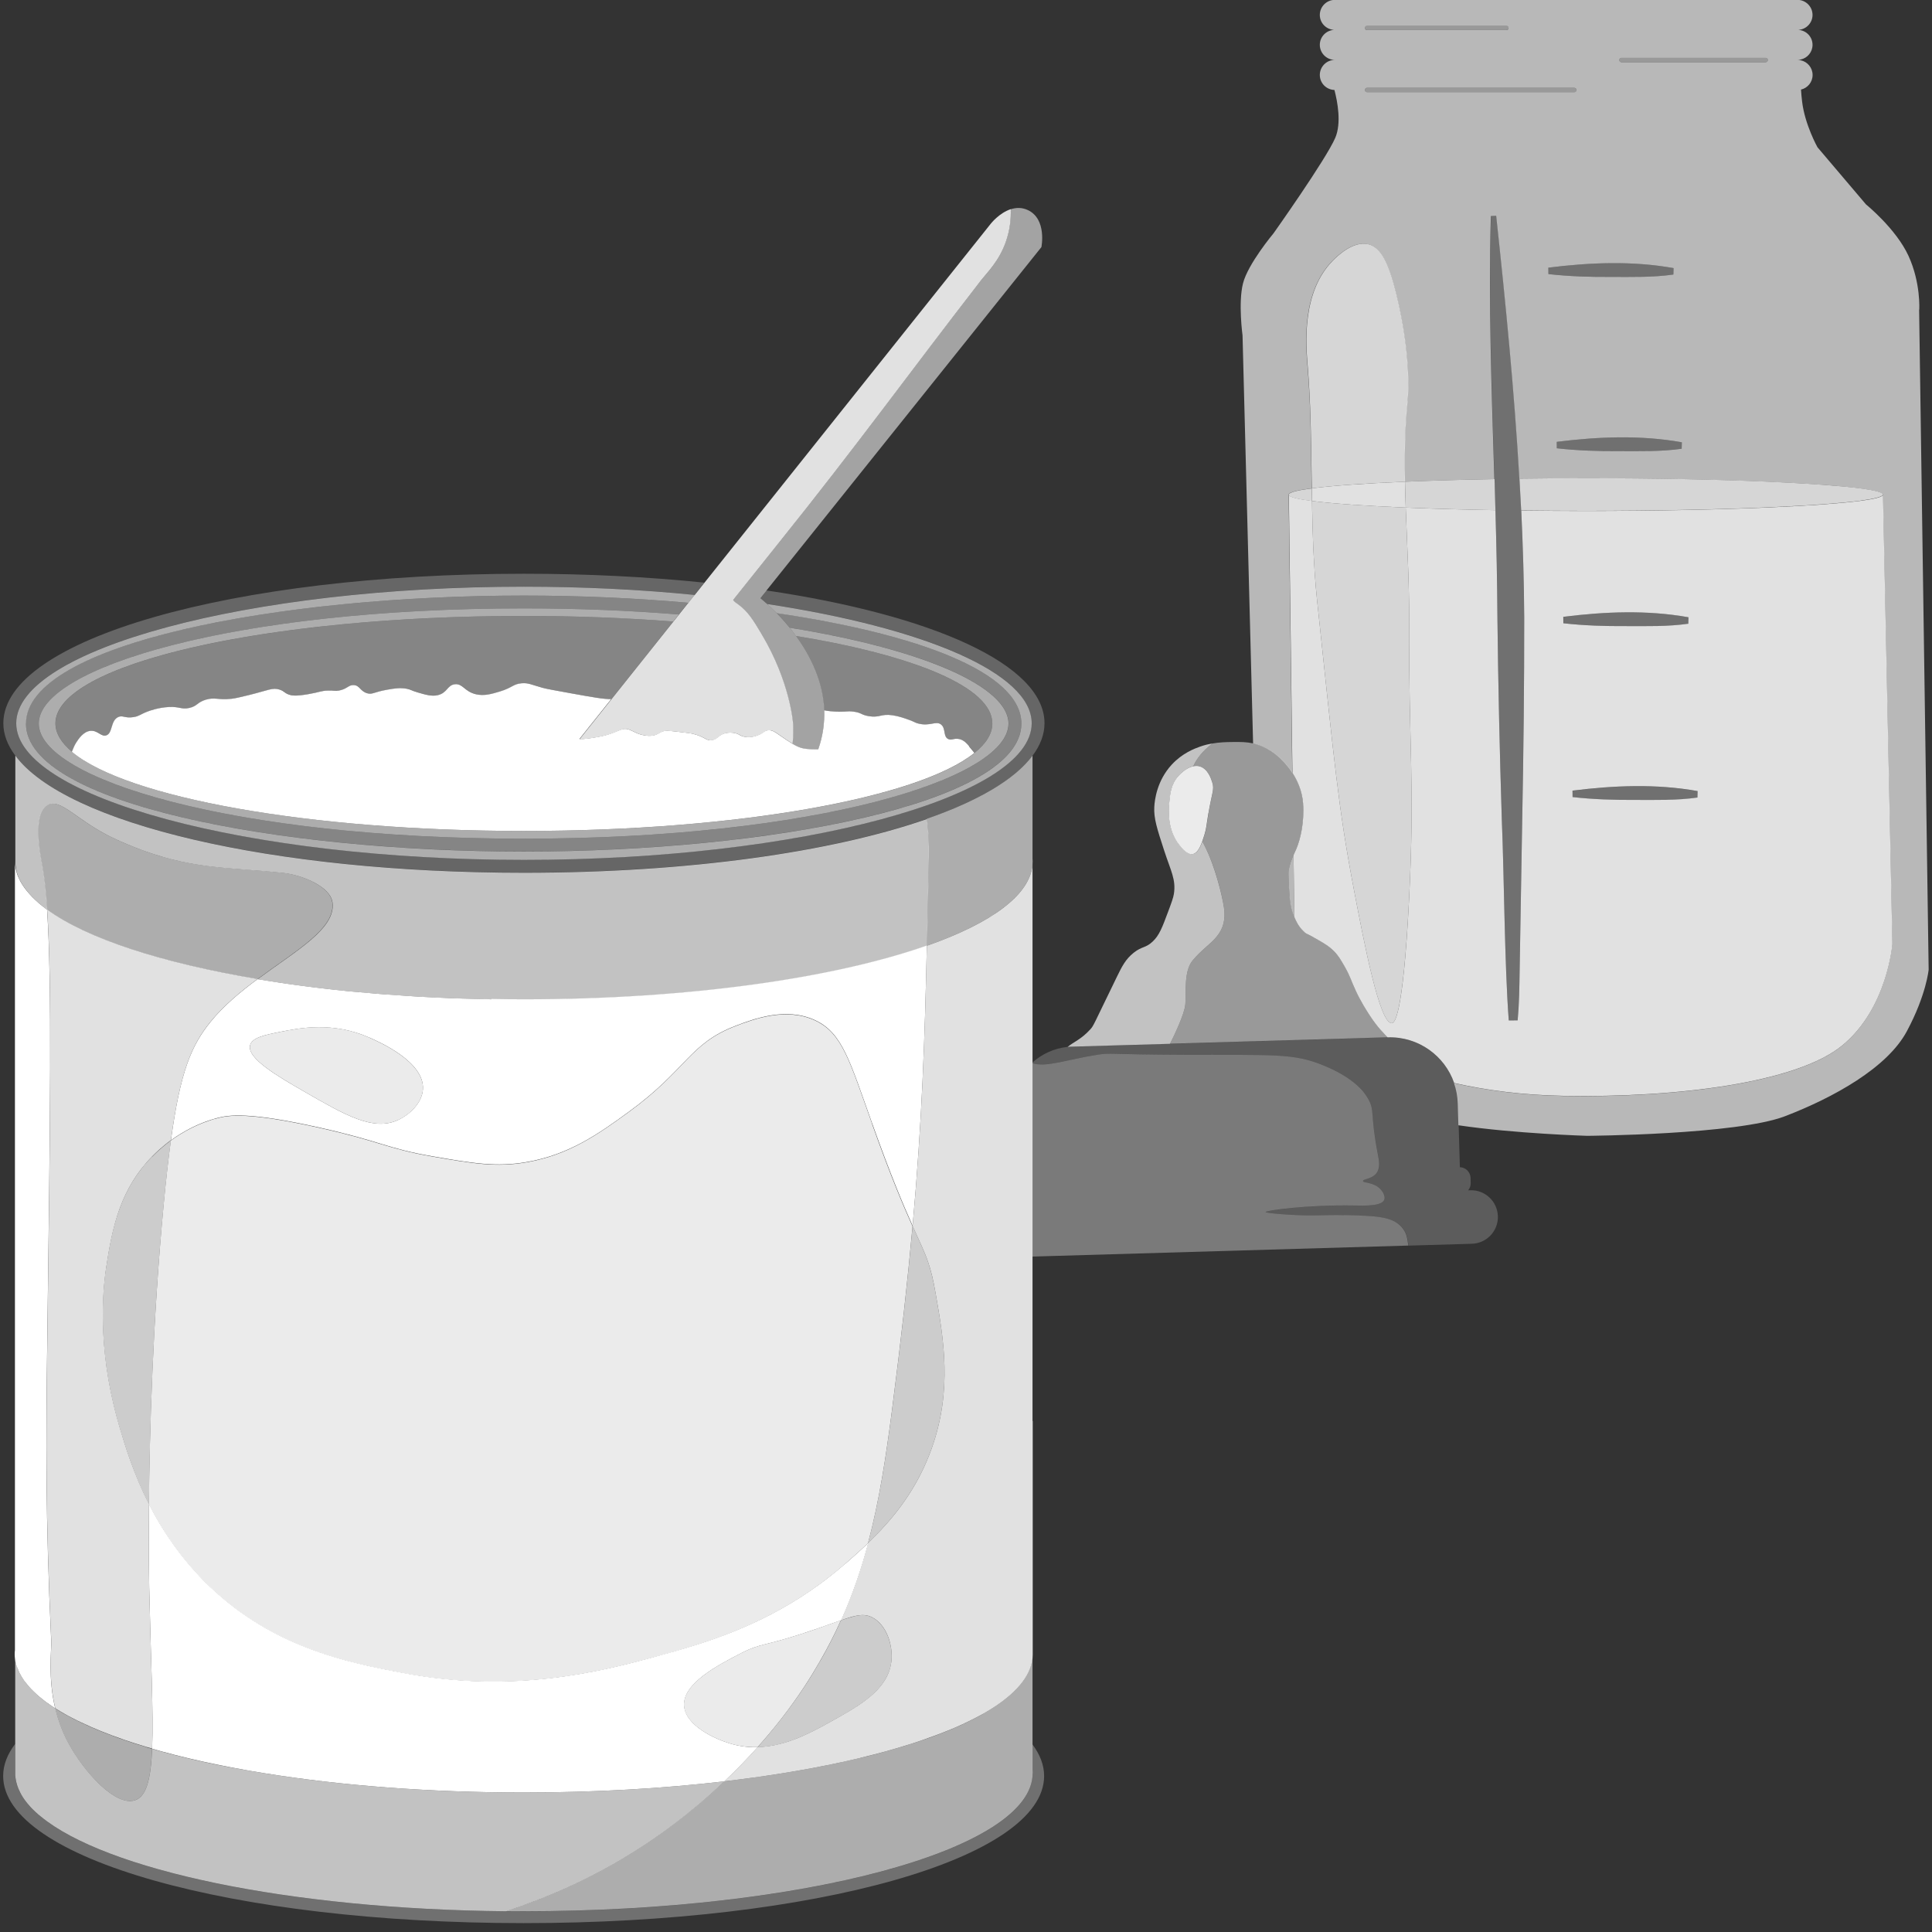 <svg viewBox="0 0 300 300" xmlns="http://www.w3.org/2000/svg"><rect x="0" y="0" width="300" height="300" fill="#333333" stroke="none"/><g fill="#fff"><path d="m 200.09 135.22 c -.05 .28 .02 2.18 .15 3.84 .07 .91 .16 1.96 .69 3.22 .02 .04 .04 .09 .06 .14 l -.13 -9.65 c -.29 .65 -.59 1.41 -.77 2.45 z" opacity=".65"/><path d="m 259.84 42.63 l .03 -1 c -6.42 -1.15 -12.98 -.89 -19.43 -.07 l .01 1 c 3.23 .36 6.46 .45 9.7 .44 3.24 .01 6.47 .09 9.7 -.37 z" opacity=".3"/><path d="m 218.31 78.82 c 4.14 .17 8.84 .31 13.9 .4 -.05 -1.61 -.09 -3.21 -.14 -4.82 -5.06 .09 -9.75 .23 -13.87 .4 -.01 0 -.02 0 -.03 0 .03 1.34 .06 2.68 .11 4.02 z" opacity=".8"/><path d="m 203.73 77.79 c -.01 -.55 -.02 -1.1 -.03 -1.64 0 -.11 0 -.21 -.01 -.31 -2.29 .3 -3.57 .63 -3.57 .98 s 1.28 .68 3.6 .98 z" opacity=".8"/><path d="m 218.14 70.63 c .01 -.69 .02 -1.38 .04 -2.06 .02 -.72 .05 -1.44 .08 -2.15 .08 -1.51 .19 -3.01 .34 -4.52 0 0 .67 -6.35 -1.83 -16.44 -1.18 -4.74 -2.36 -7.02 -4.24 -7.52 -2.45 -.64 -5.06 2.01 -5.59 2.55 -4.86 4.94 -4.15 13.09 -3.88 16.35 .47 5.74 .53 11.51 .61 17.28 .01 .35 .01 .71 .02 1.06 0 .22 .01 .43 .01 .65 3.12 -.41 8.14 -.77 14.47 -1.03 -.03 -1.39 -.04 -2.78 -.03 -4.17 z" opacity=".8"/><path d="m 203.73 77.79 h .01 c 3.15 .41 8.2 .76 14.54 1.03 -.05 -1.34 -.09 -2.68 -.11 -4.02 -6.33 .27 -11.35 .62 -14.47 1.03 0 .11 0 .21 .01 .31 .01 .55 .02 1.1 .03 1.64 z" opacity=".85"/><path d="m 292.39 76.86 c -.14 .32 -1.35 .63 -3.45 .9 -.04 .01 -.09 .01 -.13 .02 -3.03 .39 -7.81 .74 -13.83 1 -.04 0 -.07 0 -.11 .01 -7.86 .34 -17.79 .55 -28.59 .55 h -.07 c -3.43 0 -6.77 -.02 -9.99 -.06 .26 5.54 .43 11.08 .46 16.62 .01 10.14 -.11 21.17 -.31 31.27 -.09 5.08 -.32 18.51 -.4 23.45 -.04 2.61 -.07 5.21 -.31 7.82 l -1.38 .01 c -.66 -8.8 -.71 -22.28 -1.08 -31.22 -.32 -10.07 -.57 -21.1 -.68 -31.22 -.03 -5.6 -.15 -11.19 -.31 -16.79 -5.08 -.09 -9.79 -.22 -13.93 -.4 .01 .17 .01 .33 .02 .5 .11 3.01 .25 6.01 .36 9.02 .03 .84 .06 1.67 .08 2.5 .01 .45 .02 .9 .03 1.36 .03 1.3 .05 2.6 .04 3.9 -.09 19.97 .92 25.49 -.02 43.74 -.95 18.48 -2.31 19 -2.66 19.03 -1.89 .14 -4.26 -12.2 -5.86 -20.54 -2.5 -13.04 -3.08 -20.05 -5.76 -45.16 -.14 -1.35 -.26 -2.69 -.35 -4.04 -.04 -.6 -.07 -1.2 -.11 -1.81 -.04 -.73 -.09 -1.45 -.12 -2.18 -.04 -.85 -.07 -1.69 -.09 -2.54 -.01 -.45 -.03 -.9 -.04 -1.35 -.03 -1.14 -.06 -2.28 -.07 -3.42 v -.04 c -2.32 -.3 -3.6 -.63 -3.6 -.98 l .56 43.2 c .74 1.15 1.5 2.76 1.65 4.72 .22 2.93 -.41 5.59 -1.05 7.09 -.13 .3 -.28 .61 -.43 .95 l .13 9.65 c .26 .61 .62 1.41 1.38 2.15 .62 .6 .12 .14 1.63 1 1.52 .86 2.32 1.31 3.12 2.11 .73 .73 1.1 1.4 1.75 2.54 .81 1.44 .92 2.05 1.63 3.57 .82 1.77 1.63 3.02 2.1 3.75 1.39 2.15 2.31 2.92 2.86 3.54 h .05 c 4.73 -.14 8.82 2.85 10.29 7.09 5.03 1.14 10.7 1.88 16.93 1.99 17.71 .32 36.25 -2.03 43.3 -7.79 s 7.82 -15.79 7.82 -15.79 z m -49.63 18.92 c 6.45 -.81 13.01 -1.08 19.43 .07 l -.03 1 c -3.23 .46 -6.45 .37 -9.7 .37 -3.24 .02 -6.47 -.08 -9.7 -.44 l -.01 -1 z m 20.83 28.06 c -3.23 .46 -6.45 .37 -9.7 .37 -3.24 .02 -6.47 -.08 -9.7 -.44 l -.01 -1 c 6.45 -.81 13.01 -1.08 19.43 .07 l -.03 1 z" opacity=".85"/><path d="m 292.38 76.74 c -.15 -.32 -1.39 -.63 -3.55 -.91 -.04 -.01 -.09 -.01 -.13 -.02 -3.06 -.39 -7.89 -.73 -13.93 -1 -.04 0 -.07 0 -.11 -.01 -7.83 -.34 -17.68 -.54 -28.4 -.54 -3.55 0 -7 .02 -10.32 .07 .1 1.65 .19 3.29 .27 4.93 3.23 .04 6.58 .06 10.03 .06 h .02 c 10.8 0 20.73 -.2 28.59 -.55 .04 0 .07 0 .11 -.01 6.02 -.26 10.81 -.61 13.83 -1 .04 -.01 .09 -.01 .13 -.02 2.11 -.28 3.32 -.59 3.45 -.9 .01 -.02 .03 -.04 .03 -.06 s -.02 -.04 -.03 -.07 z" opacity=".8"/><path d="m 232.21 79.21 c .16 5.59 .29 11.19 .31 16.79 .11 10.11 .36 21.15 .68 31.22 .37 8.95 .42 22.43 1.08 31.22 l 1.38 -.01 c .24 -2.61 .27 -5.21 .31 -7.82 .08 -4.94 .31 -18.36 .4 -23.45 .2 -10.1 .32 -21.13 .31 -31.27 -.03 -5.54 -.2 -11.09 -.46 -16.62 -.08 -1.65 -.17 -3.29 -.27 -4.93 -.79 -13.64 -2.13 -27.25 -3.6 -40.83 l -.83 .04 c -.38 13.64 .12 27.24 .54 40.85 .05 1.61 .1 3.21 .14 4.82 z" opacity=".3"/><path d="m 241.73 68.61 l .01 1 c 3.23 .36 6.46 .45 9.7 .44 3.24 .01 6.47 .09 9.7 -.37 l .03 -1 c -6.42 -1.15 -12.98 -.89 -19.43 -.07 z" opacity=".3"/><path d="m 252.47 97.22 c 3.24 .01 6.47 .09 9.7 -.37 l .03 -1 c -6.42 -1.15 -12.98 -.89 -19.43 -.07 l .01 1 c 3.23 .36 6.46 .45 9.7 .44 z" opacity=".3"/><path d="m 244.19 122.78 l .01 1 c 3.23 .36 6.46 .45 9.7 .44 3.24 .01 6.47 .09 9.7 -.37 l .03 -1 c -6.42 -1.15 -12.98 -.89 -19.43 -.07 z" opacity=".3"/><path d="m 203.74 77.79 h -.01 v .04 c .02 1.14 .04 2.28 .07 3.42 .01 .45 .03 .9 .04 1.35 .03 .85 .06 1.69 .09 2.54 .03 .73 .08 1.46 .12 2.18 .04 .6 .06 1.2 .11 1.81 .1 1.35 .21 2.7 .35 4.04 2.68 25.11 3.26 32.12 5.76 45.16 1.6 8.34 3.97 20.69 5.86 20.54 .35 -.03 1.7 -.55 2.66 -19.03 .94 -18.25 -.07 -23.78 .02 -43.74 .01 -1.3 -.01 -2.6 -.04 -3.9 -.01 -.45 -.02 -.9 -.03 -1.36 -.02 -.83 -.05 -1.67 -.08 -2.5 -.11 -3.01 -.25 -6.01 -.36 -9.02 -.01 -.17 -.01 -.33 -.02 -.5 -6.34 -.27 -11.4 -.62 -14.54 -1.03 z" opacity=".8"/><path d="m 298.02 48.08 s .26 -4.14 -1.67 -8.35 -6.59 -7.98 -6.59 -7.98 l -7.54 -8.88 s -1.96 -3.49 -2.39 -7.1 c -.08 -.64 -.13 -1.26 -.17 -1.86 1.03 -.24 1.8 -1.16 1.8 -2.27 0 -1.12 -.79 -2.05 -1.84 -2.28 -.16 -.04 -.33 -.06 -.5 -.06 .17 0 .34 -.02 .5 -.06 1.05 -.23 1.83 -1.16 1.83 -2.28 0 -1.25 -.98 -2.25 -2.21 -2.32 1.23 -.07 2.21 -1.08 2.21 -2.32 0 -1.29 -1.05 -2.34 -2.34 -2.34 h -71.83 c -1.29 0 -2.34 1.05 -2.34 2.34 0 1.25 .98 2.25 2.21 2.32 -1.23 .07 -2.21 1.08 -2.21 2.32 0 1.29 1.05 2.34 2.34 2.34 -1.29 0 -2.34 1.05 -2.34 2.34 0 1.27 1.01 2.29 2.27 2.33 .49 1.86 1.1 5.16 .13 7.43 -1.43 3.33 -9.58 14.82 -9.58 14.82 s -3.99 4.76 -4.75 7.79 -.07 8.07 -.07 8.07 l 1.64 63.37 c .2 .05 .41 .09 .62 .16 2.26 .71 3.63 2.16 4.22 2.79 .29 .32 .76 .87 1.24 1.61 l -.56 -43.2 c 0 -.35 1.28 -.68 3.57 -.98 0 -.22 -.01 -.43 -.01 -.65 -.01 -.35 -.01 -.71 -.02 -1.06 -.07 -5.77 -.13 -11.54 -.61 -17.28 -.27 -3.26 -.98 -11.41 3.88 -16.35 .53 -.54 3.14 -3.19 5.59 -2.55 1.88 .49 3.06 2.77 4.24 7.52 2.5 10.1 1.83 16.44 1.83 16.44 -.16 1.5 -.27 3.01 -.34 4.52 -.04 .72 -.06 1.44 -.08 2.15 -.02 .69 -.03 1.38 -.04 2.06 -.01 1.39 0 2.78 .03 4.17 h .03 c 4.13 -.17 8.81 -.31 13.87 -.4 -.42 -13.61 -.92 -27.21 -.54 -40.85 l .83 -.04 c 1.47 13.58 2.81 27.19 3.6 40.83 3.32 -.04 6.77 -.07 10.32 -.07 10.71 0 20.57 .2 28.4 .54 .04 0 .07 0 .11 .01 6.04 .26 10.86 .6 13.93 1 .04 .01 .09 .01 .13 .02 2.16 .28 3.4 .59 3.55 .91 .01 .02 .03 .04 .03 .07 0 .02 -.02 .04 -.03 .06 l 1.46 69.72 s -.77 10.03 -7.82 15.79 -25.58 8.11 -43.3 7.79 c -6.23 -.11 -11.9 -.86 -16.93 -1.99 .35 1 .55 2.06 .58 3.17 l .1 3.37 c 8.84 1.31 19.98 1.64 19.98 1.64 s 23.23 -.16 30.75 -3.05 15.86 -7.51 18.9 -13.18 3.39 -9.58 3.39 -9.58 l -1.48 -102.45 v -.01 z m -85.74 -44.08 h 21.63 c .19 0 .34 .15 .34 .34 s -.15 .34 -.34 .34 h -21.63 c -.19 0 -.34 -.15 -.34 -.34 s .15 -.34 .34 -.34 z m 39.5 4.98 h 22.39 c .19 0 .34 .15 .34 .34 s -.15 .34 -.34 .34 h -22.39 c -.19 0 -.34 -.15 -.34 -.34 s .15 -.34 .34 -.34 z m -39.5 5.34 c -.19 0 -.34 -.15 -.34 -.34 s .15 -.34 .34 -.34 h 32.17 c .19 0 .34 .15 .34 .34 s -.15 .34 -.34 .34 z m 28.16 27.24 c 6.45 -.81 13.01 -1.08 19.43 .07 l -.03 1 c -3.23 .46 -6.45 .37 -9.7 .37 -3.24 .02 -6.47 -.08 -9.7 -.44 l -.01 -1 z m 20.7 28.12 c -3.23 .46 -6.45 .37 -9.7 .37 -3.24 .02 -6.47 -.08 -9.7 -.44 l -.01 -1 c 6.45 -.81 13.01 -1.08 19.43 .07 l -.03 1 z" opacity=".65"/><path d="m 274.17 8.98 h -22.39 c -.19 0 -.34 .15 -.34 .34 s .15 .34 .34 .34 h 22.39 c .19 0 .34 -.15 .34 -.34 s -.15 -.34 -.34 -.34 z" opacity=".5"/><path d="m 212.28 4.67 h 21.63 c .19 0 .34 -.15 .34 -.34 s -.15 -.34 -.34 -.34 h -21.63 c -.19 0 -.34 .15 -.34 .34 s .15 .34 .34 .34 z" opacity=".5"/><path d="m 244.45 13.65 h -32.17 c -.19 0 -.34 .15 -.34 .34 s .15 .34 .34 .34 h 32.17 c .19 0 .34 -.15 .34 -.34 s -.15 -.34 -.34 -.34 z" opacity=".5"/><path d="m 181.69 162.06 c .57 -1.14 2.25 -4.59 2.37 -6.12 .15 -1.84 -.26 -5.1 1.11 -6.77 s 2.76 -2.5 3.77 -3.75 1.38 -2.6 1.12 -4.46 -1.38 -6.48 -3.03 -9.67 c -.11 -.21 -.22 -.43 -.32 -.65 -.35 .98 -.79 1.85 -1.49 1.97 -.84 .14 -1.66 -.88 -2.08 -1.41 -1.91 -2.39 -1.67 -5.46 -1.56 -6.57 .13 -1.38 .27 -2.86 1.4 -4.13 .17 -.19 1.14 -1.26 2.31 -1.52 .51 -1.12 1.37 -2.31 2.97 -3.53 -.61 .1 -1.23 .24 -1.9 .48 -.87 .31 -2.76 1.01 -4.41 2.8 -2.3 2.49 -2.65 5.46 -2.71 6.54 -.11 1.78 .44 3.44 1.52 6.77 1.05 3.22 1.87 4.54 1.52 6.77 -.1 .61 -.36 1.33 -.9 2.77 -.91 2.44 -1.36 3.65 -2.4 4.63 -1.11 1.04 -1.62 .69 -2.94 1.73 -1.25 .99 -1.82 2.12 -2.61 3.74 -3.68 7.54 -3.59 7.57 -4.13 8.16 -1.42 1.57 -2.64 1.97 -3.52 2.73 .24 -.03 .48 -.05 .72 -.05 l 15.2 -.44 z" opacity=".7"/><path d="m 185.28 118.99 c .33 -.07 .66 -.09 1.01 .01 1.27 .36 1.77 1.9 1.96 2.49 .36 1.12 -.05 1.57 -.59 4.78 -.33 1.95 -.28 2.27 -.62 3.36 -.11 .33 -.21 .68 -.33 1.01 .11 .22 .22 .44 .32 .65 1.66 3.19 2.78 7.82 3.03 9.67 .26 1.86 -.11 3.21 -1.12 4.46 s -2.4 2.09 -3.77 3.75 -.96 4.92 -1.11 6.77 c -.12 1.53 -1.8 4.97 -2.37 6.12 l 33.78 -.99 c -.55 -.62 -1.47 -1.39 -2.86 -3.54 -.48 -.73 -1.28 -1.98 -2.1 -3.75 -.71 -1.52 -.82 -2.13 -1.63 -3.57 -.64 -1.14 -1.02 -1.81 -1.75 -2.54 -.8 -.8 -1.6 -1.25 -3.12 -2.11 s -1.02 -.4 -1.63 -1 c -.76 -.74 -1.12 -1.54 -1.38 -2.15 -.02 -.04 -.04 -.1 -.06 -.14 -.52 -1.26 -.61 -2.31 -.69 -3.22 -.14 -1.66 -.2 -3.56 -.15 -3.84 .18 -1.05 .48 -1.8 .77 -2.45 .15 -.33 .3 -.64 .43 -.95 .64 -1.5 1.28 -4.16 1.05 -7.09 -.15 -1.97 -.91 -3.58 -1.65 -4.72 -.48 -.74 -.95 -1.3 -1.24 -1.61 -.58 -.63 -1.96 -2.08 -4.22 -2.79 -.22 -.07 -.42 -.11 -.62 -.16 -1.03 -.23 -1.97 -.24 -3.28 -.22 -.99 .01 -2 .04 -3.08 .23 -1.61 1.22 -2.46 2.41 -2.97 3.53 z" opacity=".5"/><path d="m 187.65 126.27 c .54 -3.21 .95 -3.67 .59 -4.78 -.19 -.6 -.69 -2.13 -1.96 -2.49 -.34 -.1 -.68 -.08 -1.01 -.01 -1.16 .25 -2.13 1.32 -2.31 1.52 -1.13 1.27 -1.27 2.74 -1.4 4.13 -.1 1.11 -.35 4.18 1.56 6.57 .42 .53 1.24 1.56 2.08 1.41 .69 -.12 1.14 -.99 1.49 -1.97 .12 -.34 .23 -.68 .33 -1.01 .34 -1.09 .29 -1.42 .62 -3.36 z" opacity=".9"/><path d="m 208.71 188.69 c -3.13 -.08 -4.38 .17 -8.34 -.06 -1.94 -.11 -3.85 -.3 -3.84 -.43 .01 -.23 6.37 -1.14 13.79 -1.01 1.52 .03 4.32 .13 4.65 -.94 .17 -.54 -.27 -1.24 -.62 -1.61 -1.03 -1.11 -2.68 -.9 -2.7 -1.25 -.02 -.32 1.35 -.29 2.06 -1.18 .67 -.84 .42 -2.07 .29 -2.73 -1.32 -6.7 -.44 -6.95 -1.61 -8.96 -.41 -.71 -1.87 -3.01 -6.8 -5.05 -4.72 -1.96 -7.65 -1.62 -21.45 -1.68 -12.34 -.05 -11.57 -.34 -13.71 -.01 -4.74 .73 -7.98 2.01 -10.12 1.31 v 30.03 l 58.38 -1.71 c -.18 -.93 -.13 -1.86 -1.07 -2.9 -1.49 -1.64 -3.97 -1.7 -8.93 -1.83 z" opacity=".35"/><path d="m 225.8 168.17 c -1.48 -4.24 -5.57 -7.23 -10.29 -7.09 h -.05 l -33.78 .99 -15.2 .44 c -.24 .01 -.48 .03 -.72 .05 -2.09 .22 -3.96 1.1 -5.44 2.42 v .11 c 2.14 .69 5.38 -.59 10.12 -1.31 2.14 -.33 1.38 -.05 13.71 .01 13.8 .06 16.72 -.28 21.45 1.68 4.93 2.05 6.39 4.35 6.8 5.05 1.16 2.01 .28 2.26 1.61 8.96 .13 .66 .38 1.89 -.29 2.73 -.71 .89 -2.08 .86 -2.06 1.18 .02 .35 1.67 .14 2.7 1.25 .35 .38 .79 1.07 .62 1.61 -.33 1.07 -3.13 .97 -4.65 .94 -7.43 -.12 -13.79 .79 -13.79 1.01 0 .13 1.9 .32 3.84 .43 3.96 .23 5.2 -.02 8.34 .06 4.96 .13 7.44 .19 8.93 1.83 .94 1.04 .89 1.96 1.07 2.9 l 9.84 -.29 c 2.29 -.07 4.1 -1.98 4.03 -4.28 -.07 -2.29 -1.98 -4.1 -4.28 -4.03 l -.33 .01 c .25 -.31 .4 -.7 .39 -1.13 l -.02 -.8 c -.03 -.91 -.76 -1.63 -1.66 -1.66 l -.19 -6.54 -.1 -3.37 c -.03 -1.11 -.24 -2.17 -.58 -3.17 z" opacity=".2"/><path d="m 160.35 275.35 c 0 11.84 -35.37 21.44 -79 21.44 -.92 0 -1.84 -.01 -2.75 -.01 -33.82 -.31 -62.22 -6.4 -72.31 -14.74 -.11 -.09 -.21 -.17 -.32 -.26 -.17 -.15 -.34 -.3 -.5 -.45 -.24 -.22 -.48 -.45 -.69 -.68 -.05 -.05 -.09 -.1 -.13 -.15 -.27 -.29 -.51 -.59 -.73 -.88 -.04 -.05 -.07 -.1 -.1 -.14 -.19 -.26 -.36 -.53 -.51 -.79 -.13 -.22 -.23 -.44 -.33 -.67 -.03 -.07 -.06 -.13 -.09 -.19 -.35 -.81 -.54 -1.64 -.54 -2.48 v -4.55 c -1.21 1.6 -1.86 3.25 -1.86 4.97 0 12.81 35.5 22.85 80.82 22.85 s 80.82 -10.04 80.82 -22.85 c 0 -1.69 -.64 -3.34 -1.82 -4.91 v 4.07 c .01 .14 .02 .28 .02 .43 z" opacity=".3"/><path d="m 76.31 155.17 c -.47 -.01 -.94 -.02 -1.4 -.03 -1.32 -.03 -2.63 -.07 -3.93 -.11 -.37 -.01 -.75 -.02 -1.12 -.04 -1.63 -.07 -3.24 -.14 -4.84 -.23 -.31 -.02 -.61 -.04 -.91 -.06 -1.33 -.08 -2.64 -.17 -3.94 -.27 -.41 -.03 -.81 -.06 -1.22 -.09 -1.51 -.12 -3 -.25 -4.47 -.39 -.05 -.01 -.1 -.01 -.14 -.01 -1.54 -.15 -3.06 -.32 -4.55 -.5 -.34 -.04 -.67 -.08 -1 -.12 -1.22 -.15 -2.43 -.31 -3.62 -.48 -.28 -.04 -.56 -.08 -.84 -.12 -1.44 -.21 -2.85 -.43 -4.24 -.66 -.03 -.01 -.07 -.01 -.1 -.02 -2.64 1.96 -5.26 4.12 -7.29 6.63 -2.97 3.67 -4.7 7.65 -6.16 18.4 0 0 .01 0 .01 -.01 .2 -.15 .42 -.3 .64 -.45 .04 -.03 .08 -.05 .12 -.08 .19 -.13 .39 -.25 .59 -.38 .07 -.04 .13 -.08 .2 -.12 .18 -.11 .37 -.22 .56 -.33 .09 -.05 .17 -.1 .26 -.15 .18 -.1 .37 -.2 .56 -.3 .1 -.05 .21 -.11 .31 -.16 l .57 -.27 c .12 -.05 .23 -.11 .35 -.16 .2 -.09 .4 -.17 .6 -.25 .12 -.05 .25 -.1 .37 -.15 .22 -.08 .45 -.16 .68 -.24 .11 -.04 .23 -.08 .34 -.12 .35 -.11 .71 -.21 1.07 -.31 1.75 -.45 4.78 -.97 15.8 1.49 9.61 2.14 10.45 3.24 17.59 4.47 6.24 1.08 9.89 1.71 14.61 .89 6.61 -1.14 11.19 -4.39 15.8 -7.75 9.14 -6.65 9.42 -10.64 16.7 -13.42 2.7 -1.03 7.71 -2.94 12.22 -.89 4.32 1.96 5.44 6.31 8.95 16.1 2.97 8.29 4.91 12.84 6.27 15.86 1.48 -16.44 1.89 -29.11 2.21 -43.52 -14.45 5.08 -37.1 8.35 -62.56 8.35 -1.7 0 -3.38 -.02 -5.05 -.05 z m -14.52 18.76 c -3.86 1.73 -8.13 -.73 -14.61 -4.47 -4.01 -2.31 -8.87 -5.12 -8.35 -7.16 .31 -1.2 2.35 -1.61 4.77 -2.09 2.98 -.59 8.03 -1.59 13.72 .89 1.53 .67 8.63 3.77 8.35 8.05 -.14 2.14 -2.08 3.96 -3.88 4.77 z"/><path d="m 2.72 259.02 c .08 .23 .17 .47 .28 .7 .07 .15 .16 .29 .24 .44 .12 .21 .23 .41 .37 .61 .1 .16 .22 .31 .34 .46 .14 .19 .29 .38 .45 .56 .14 .16 .28 .32 .43 .48 .17 .18 .35 .36 .54 .53 .17 .16 .34 .32 .52 .48 .2 .17 .41 .34 .62 .51 .2 .16 .4 .32 .61 .48 .23 .17 .47 .33 .71 .5 .22 .15 .44 .31 .68 .46 .02 .01 .04 .03 .06 .04 -1.15 -4.82 -.55 -8.99 -.62 -10.48 -.89 -19.33 -.82 -31.1 -.61 -46.64 .46 -34.64 .74 -55.4 -.03 -66.89 -.02 -.01 -.03 -.02 -.05 -.04 -.21 -.16 -.41 -.32 -.61 -.47 -.2 -.16 -.4 -.31 -.58 -.47 -.19 -.16 -.36 -.32 -.53 -.48 s -.35 -.32 -.51 -.49 c -.16 -.16 -.3 -.32 -.44 -.48 -.15 -.17 -.3 -.34 -.44 -.51 -.12 -.16 -.24 -.31 -.36 -.47 -.13 -.18 -.25 -.36 -.36 -.54 -.09 -.15 -.19 -.3 -.27 -.45 -.1 -.2 -.19 -.39 -.28 -.59 -.06 -.14 -.13 -.28 -.18 -.43 -.08 -.22 -.14 -.45 -.19 -.68 -.03 -.12 -.07 -.24 -.09 -.36 -.06 -.35 -.1 -.7 -.1 -1.05 v 122.47 c -.03 .22 -.04 .44 -.04 .66 s .02 .44 .04 .66 c .04 .36 .12 .72 .23 1.08 .04 .12 .09 .24 .14 .37 z"/><path d="m 131.26 242.8 c -7.68 6.7 -15.6 10.17 -22.6 12.43 -2.66 .86 -5.19 1.55 -7.51 2.18 -7.95 2.13 -21.48 5.6 -38.46 2.38 -4.31 -.82 -9.47 -1.8 -14.83 -3.86 -5.09 -1.95 -10.36 -4.87 -15.28 -9.56 -.56 -.53 -1.1 -1.07 -1.61 -1.62 -.2 -.22 -.39 -.43 -.59 -.65 -.3 -.33 -.6 -.65 -.88 -.98 -.25 -.29 -.48 -.57 -.71 -.86 -.21 -.26 -.43 -.52 -.63 -.78 -.27 -.34 -.52 -.68 -.77 -1.02 -.15 -.2 -.31 -.41 -.45 -.61 -.28 -.39 -.54 -.78 -.8 -1.16 -.1 -.15 -.2 -.3 -.3 -.45 -.28 -.43 -.55 -.87 -.82 -1.3 -.06 -.1 -.12 -.19 -.18 -.29 -.29 -.48 -.56 -.95 -.82 -1.42 l -.07 -.13 c -.28 -.51 -.55 -1.02 -.81 -1.52 -.08 7.95 .03 12.89 .03 12.89 .12 5.46 .28 10.2 .39 14.27 .12 4.38 .18 7.97 .06 10.8 .2 .06 .41 .12 .61 .17 .18 .05 .35 .1 .52 .15 .16 .04 .31 .09 .47 .13 .56 .15 1.13 .3 1.7 .45 .09 .02 .17 .05 .26 .07 1.36 .35 2.76 .68 4.2 1 .15 .03 .31 .07 .46 .1 l .15 .03 c .51 .11 1.02 .22 1.55 .33 .2 .04 .4 .08 .6 .12 .55 .11 1.1 .22 1.66 .33 .2 .04 .4 .08 .6 .11 .61 .11 1.22 .23 1.84 .34 h .01 c .15 .03 .29 .05 .44 .08 .78 .14 1.58 .27 2.38 .4 11.79 1.9 25.56 2.99 40.26 2.99 11.06 0 21.59 -.62 31.15 -1.73 1.69 -1.6 3.43 -3.37 5.17 -5.31 -1.29 .04 -2.61 -.1 -3.97 -.48 -2.68 -.74 -7.26 -2.89 -7.45 -5.96 -.22 -3.44 5.2 -6.26 8.65 -8.05 .55 -.29 1.02 -.51 1.44 -.69 2.3 -.97 3.39 -.74 10.49 -3.19 1.56 -.54 2.79 -.99 3.81 -1.34 1.79 -3.98 3.14 -7.97 4.21 -12.01 -1.22 1.18 -2.43 2.24 -3.55 3.22 z"/><path d="m 126.79 252.93 c -7.1 2.44 -8.19 2.22 -10.49 3.19 -.42 .18 -.89 .4 -1.44 .69 -3.45 1.79 -8.86 4.61 -8.65 8.05 .19 3.07 4.78 5.22 7.45 5.96 1.36 .38 2.69 .51 3.97 .48 2.5 -2.79 4.99 -5.93 7.29 -9.43 .87 -1.32 1.66 -2.63 2.42 -3.95 1.21 -2.11 2.3 -4.22 3.24 -6.33 -1.02 .35 -2.25 .8 -3.81 1.34 z" opacity=".9"/><path d="m 57.32 161.1 c -5.69 -2.49 -10.73 -1.49 -13.72 -.89 -2.42 .48 -4.46 .89 -4.77 2.09 -.52 2.04 4.34 4.84 8.35 7.16 6.49 3.74 10.75 6.2 14.61 4.47 1.8 -.81 3.74 -2.63 3.88 -4.77 .28 -4.28 -6.82 -7.38 -8.35 -8.05 z" opacity=".9"/><path d="m 152.67 266.12 c -.56 .32 -1.16 .63 -1.78 .94 -.15 .08 -.31 .15 -.46 .23 -.63 .31 -1.27 .61 -1.95 .91 h -.01 c -.7 .3 -1.43 .6 -2.17 .89 -.16 .06 -.32 .13 -.49 .19 -.75 .29 -1.52 .57 -2.33 .85 -.07 .02 -.13 .05 -.2 .07 -.51 .18 -1.04 .35 -1.57 .52 h -.01 c -.09 .03 -.19 .06 -.28 .09 -.08 .03 -.16 .05 -.24 .07 -.93 .29 -1.9 .58 -2.89 .86 -.22 .06 -.43 .13 -.65 .19 -1.26 .35 -2.58 .69 -3.93 1.01 -.07 .02 -.14 .04 -.21 .05 h -.01 c -.16 .04 -.32 .07 -.47 .11 h -.01 c -.18 .04 -.37 .09 -.56 .13 -.57 .13 -1.15 .26 -1.73 .39 -.13 .03 -.26 .05 -.38 .08 -.61 .13 -1.23 .26 -1.86 .39 -.22 .05 -.45 .09 -.68 .13 -.52 .1 -1.04 .21 -1.57 .31 h -.01 c -.52 .1 -1.05 .19 -1.58 .29 h -.01 c -1 .18 -2.01 .35 -3.05 .52 -2.92 .47 -5.97 .89 -9.12 1.26 -5.73 5.42 -10.81 8.85 -12.95 10.24 -7.75 5.02 -14.88 7.91 -20.91 9.93 .91 .01 1.83 .01 2.75 .01 43.63 0 79 -9.6 79 -21.44 0 -.14 -.01 -.28 -.02 -.43 v -18.02 c 0 .41 -.04 .82 -.13 1.23 -.6 2.85 -3.24 5.54 -7.54 7.99 z" opacity=".6"/><path d="m 143.92 127.15 c .21 1.84 .34 3.79 .3 5.88 -.11 4.88 -.2 9.44 -.3 13.83 9.97 -3.5 16.03 -7.87 16.41 -12.61 .01 -.16 .02 -.32 .02 -.48 s -.01 -.32 -.02 -.48 v -15.95 c -2.75 3.69 -8.45 7.03 -16.41 9.8 z" opacity=".6"/><path d="m 160.33 220.67 v -86.42 c -.38 4.75 -6.44 9.11 -16.41 12.61 -.32 14.41 -.73 27.08 -2.21 43.52 1.13 2.52 1.86 3.98 2.43 5.67 .43 1.26 .77 2.65 1.13 4.71 1.25 7.12 2.65 15.05 -.6 24.15 -1.97 5.52 -4.99 9.62 -8.07 12.87 -.6 .63 -1.2 1.22 -1.8 1.8 -1.07 4.04 -2.42 8.03 -4.21 12.01 .83 -.28 1.51 -.51 2.1 -.64 1.13 -.26 1.92 -.23 2.74 .19 2.23 1.14 3.27 4.33 2.98 6.86 -.1 .84 -.34 1.61 -.7 2.33 -1.52 3.01 -5.11 5 -8.54 6.91 -1.5 .84 -3.19 1.77 -5.03 2.54 -2 .83 -4.19 1.45 -6.5 1.51 -1.74 1.95 -3.48 3.72 -5.17 5.31 3.15 -.37 6.19 -.79 9.12 -1.26 1.03 -.17 2.04 -.34 3.05 -.52 .54 -.1 1.07 -.19 1.6 -.29 s 1.05 -.2 1.57 -.31 c .23 -.05 .46 -.09 .68 -.13 .63 -.13 1.25 -.26 1.86 -.39 .13 -.03 .26 -.05 .39 -.08 .59 -.13 1.16 -.26 1.73 -.39 .19 -.04 .38 -.09 .57 -.13 .16 -.04 .32 -.07 .47 -.11 .08 -.02 .15 -.04 .22 -.06 1.35 -.33 2.66 -.66 3.93 -1.01 .22 -.06 .44 -.13 .65 -.19 .99 -.28 1.96 -.57 2.89 -.86 .08 -.03 .16 -.05 .24 -.07 .09 -.03 .19 -.06 .28 -.09 .54 -.17 1.07 -.35 1.58 -.53 .07 -.02 .13 -.05 .2 -.07 .8 -.28 1.57 -.56 2.33 -.85 .16 -.06 .32 -.13 .49 -.19 .75 -.29 1.48 -.59 2.17 -.89 h .01 c .68 -.3 1.32 -.6 1.95 -.91 .16 -.08 .31 -.15 .46 -.23 .62 -.31 1.22 -.62 1.78 -.94 4.29 -2.44 6.94 -5.14 7.54 -7.99 .09 -.41 .13 -.82 .13 -1.23 v -36.24 z" opacity=".85"/><path d="m 134.8 239.58 c .6 -.57 1.2 -1.16 1.8 -1.8 3.08 -3.25 6.1 -7.35 8.07 -12.87 3.25 -9.1 1.85 -17.03 .6 -24.15 -.36 -2.05 -.71 -3.44 -1.13 -4.71 -.57 -1.68 -1.3 -3.15 -2.43 -5.67 -.75 8.31 -1.77 17.59 -3.19 28.54 -.93 7.17 -1.95 13.98 -3.72 20.66 z" opacity=".75"/><path d="m 127.35 257.92 c -.75 1.31 -1.55 2.63 -2.42 3.95 -2.31 3.5 -4.8 6.64 -7.29 9.43 2.31 -.06 4.5 -.68 6.5 -1.51 1.84 -.77 3.53 -1.7 5.03 -2.54 3.44 -1.91 7.03 -3.91 8.54 -6.91 .36 -.72 .61 -1.49 .7 -2.33 .29 -2.53 -.76 -5.72 -2.98 -6.86 -.83 -.42 -1.61 -.46 -2.74 -.19 -.59 .14 -1.27 .36 -2.1 .64 -.95 2.11 -2.03 4.22 -3.24 6.33 z" opacity=".75"/><path d="m 2.9 277.83 c .03 .07 .06 .13 .09 .19 .1 .22 .2 .45 .33 .67 .15 .27 .32 .53 .51 .79 .03 .05 .06 .1 .1 .14 .22 .3 .47 .59 .73 .88 .04 .05 .09 .1 .13 .15 .21 .23 .45 .45 .69 .68 .16 .15 .32 .3 .5 .45 .1 .09 .21 .17 .32 .26 10.08 8.34 38.49 14.42 72.31 14.74 6.03 -2.02 13.16 -4.91 20.91 -9.93 2.14 -1.39 7.23 -4.81 12.95 -10.24 -9.56 1.11 -20.09 1.73 -31.15 1.73 -14.71 0 -28.47 -1.09 -40.26 -2.99 -.8 -.13 -1.6 -.26 -2.38 -.4 -.15 -.03 -.29 -.05 -.44 -.08 h -.01 c -.62 -.11 -1.23 -.22 -1.83 -.33 h -.01 c -.2 -.04 -.4 -.08 -.6 -.11 -.56 -.11 -1.1 -.21 -1.65 -.32 h -.01 c -.2 -.04 -.4 -.08 -.6 -.12 -.52 -.11 -1.03 -.22 -1.54 -.33 -.05 -.01 -.1 -.02 -.15 -.03 -.15 -.03 -.31 -.07 -.46 -.1 -1.44 -.32 -2.84 -.65 -4.2 -1 -.09 -.02 -.17 -.05 -.26 -.07 -.57 -.15 -1.14 -.3 -1.7 -.45 -.16 -.04 -.31 -.09 -.47 -.13 -.18 -.05 -.35 -.1 -.52 -.15 -.2 -.06 -.41 -.12 -.61 -.17 -.2 4.81 -.91 7.42 -2.68 7.99 -3.06 .98 -7.95 -4.49 -10.34 -8.92 -.97 -1.8 -1.6 -3.61 -2.01 -5.34 -.02 -.02 -.04 -.03 -.07 -.05 -.24 -.15 -.45 -.31 -.68 -.46 -.24 -.17 -.49 -.33 -.71 -.5 -.21 -.16 -.41 -.32 -.61 -.48 -.21 -.17 -.42 -.34 -.62 -.51 -.18 -.16 -.35 -.32 -.52 -.48 -.19 -.18 -.37 -.36 -.54 -.53 -.15 -.16 -.29 -.32 -.43 -.48 -.16 -.19 -.31 -.38 -.45 -.56 -.12 -.15 -.23 -.31 -.34 -.46 -.14 -.2 -.25 -.41 -.37 -.61 -.08 -.14 -.17 -.29 -.24 -.44 -.11 -.23 -.2 -.47 -.28 -.7 -.04 -.12 -.1 -.24 -.14 -.37 -.11 -.36 -.19 -.72 -.23 -1.08 v 17.79 c 0 .84 .2 1.66 .54 2.48 v -.01 z" opacity=".7"/><path d="m 2.54 135.18 c .05 .23 .11 .45 .19 .68 .05 .14 .12 .28 .18 .43 .09 .2 .17 .4 .28 .59 .08 .15 .17 .3 .27 .45 .11 .18 .23 .36 .36 .54 .11 .16 .23 .31 .36 .47 .14 .17 .28 .34 .44 .51 .14 .16 .29 .32 .44 .48 .16 .16 .33 .32 .51 .49 .17 .16 .34 .32 .53 .48 s .39 .31 .58 .47 c .2 .16 .39 .32 .61 .47 .02 .01 .03 .02 .05 .04 -.19 -2.86 -.45 -5.15 -.78 -6.93 -.33 -1.75 -1.56 -7.96 .81 -9.33 2.08 -1.2 4.69 2.59 10.55 5.27 10.75 4.93 16.8 4.23 26.16 5.27 2.68 .3 7.21 2.02 7.55 4.58 .54 4.04 -5.59 7.44 -11.62 11.91 .03 .01 .07 .01 .1 .02 1.38 .23 2.8 .45 4.24 .66 .28 .04 .56 .08 .84 .12 1.19 .17 2.4 .33 3.62 .48 .33 .04 .67 .08 1 .12 1.5 .18 3.01 .35 4.55 .5 .05 .01 .1 .01 .14 .01 1.47 .14 2.96 .27 4.47 .39 .4 .03 .81 .06 1.22 .09 1.3 .1 2.61 .19 3.94 .27 .31 .02 .61 .04 .91 .06 1.59 .09 3.21 .17 4.84 .23 .37 .02 .75 .03 1.12 .04 1.3 .05 2.61 .08 3.93 .11 .47 .01 .93 .02 1.4 .03 1.67 .03 3.35 .05 5.05 .05 25.47 0 48.12 -3.27 62.56 -8.35 .1 -4.4 .19 -8.95 .3 -13.83 .05 -2.09 -.09 -4.04 -.3 -5.88 -14.71 5.13 -37.09 8.35 -62.56 8.35 -39.31 0 -71.21 -7.67 -79 -18.19 v 16.46 c 0 .35 .04 .7 .1 1.05 .02 .12 .06 .24 .09 .36 z" opacity=".7"/><path d="m 135.43 174.52 c -3.51 -9.79 -4.62 -14.14 -8.95 -16.1 -4.51 -2.05 -9.53 -.13 -12.22 .89 -7.27 2.77 -7.56 6.77 -16.7 13.42 -4.62 3.36 -9.19 6.61 -15.8 7.75 -4.72 .82 -8.37 .19 -14.61 -.89 -7.14 -1.24 -7.98 -2.33 -17.59 -4.47 -11.02 -2.46 -14.05 -1.94 -15.8 -1.49 -.37 .09 -.72 .2 -1.07 .31 -.12 .04 -.23 .08 -.34 .12 -.23 .08 -.46 .15 -.68 .24 -.13 .05 -.25 .1 -.37 .15 -.2 .08 -.4 .16 -.6 .25 -.12 .05 -.24 .11 -.35 .16 -.19 .09 -.38 .18 -.57 .27 -.11 .05 -.21 .11 -.31 .16 -.19 .1 -.38 .2 -.56 .3 -.09 .05 -.18 .1 -.26 .15 -.19 .11 -.38 .22 -.56 .33 -.07 .04 -.13 .08 -.2 .12 -.2 .13 -.4 .25 -.59 .38 -.04 .03 -.08 .05 -.12 .08 -.22 .15 -.44 .3 -.64 .45 0 0 -.01 0 -.01 .01 -.39 2.87 -.77 6.23 -1.14 10.19 -1.68 17.86 -2.16 35.1 -2.27 46.32 .26 .5 .53 1.01 .81 1.52 l .07 .13 c .26 .47 .54 .95 .82 1.42 .06 .1 .12 .19 .18 .29 .26 .43 .53 .86 .82 1.3 .1 .15 .2 .3 .3 .45 .26 .39 .52 .78 .8 1.16 .14 .2 .3 .41 .45 .61 .25 .34 .5 .68 .77 1.02 .2 .26 .42 .52 .63 .78 .24 .29 .47 .57 .71 .86 .28 .33 .59 .66 .88 .98 .2 .22 .39 .43 .59 .65 .52 .54 1.05 1.08 1.61 1.62 4.92 4.69 10.19 7.61 15.28 9.56 5.36 2.06 10.52 3.04 14.83 3.86 16.98 3.21 30.51 -.26 38.46 -2.38 2.33 -.62 4.86 -1.32 7.51 -2.18 7 -2.26 14.92 -5.73 22.6 -12.43 1.12 -.98 2.32 -2.04 3.55 -3.22 1.77 -6.67 2.79 -13.49 3.72 -20.66 1.42 -10.96 2.44 -20.23 3.19 -28.54 -1.36 -3.03 -3.31 -7.57 -6.27 -15.86 z" opacity=".9"/><path d="m 23.56 260.74 c -.11 -4.06 -.27 -8.81 -.39 -14.27 0 0 -.11 -4.94 -.03 -12.89 -2.38 -4.69 -3.69 -8.99 -4.57 -11.96 -.35 -1.17 -.64 -2.3 -.91 -3.41 -2.62 -10.93 -1.5 -19.21 -1.18 -21.34 .46 -3 .99 -6.23 2.17 -9.39 1.03 -2.74 2.55 -5.44 4.98 -7.91 .49 -.49 1.47 -1.47 2.91 -2.52 1.47 -10.75 3.19 -14.73 6.16 -18.4 2.04 -2.51 4.65 -4.67 7.29 -6.63 -14.87 -2.49 -26.48 -6.27 -32.67 -10.78 .77 11.49 .49 32.25 .03 66.89 -.21 15.55 -.28 27.32 .61 46.64 .07 1.48 -.53 5.66 .62 10.48 v .01 c .46 .29 .93 .58 1.43 .86 .42 .24 .85 .47 1.3 .7 .03 .02 .07 .04 .1 .05 .4 .2 .8 .41 1.22 .6 .1 .05 .21 .1 .31 .14 .36 .17 .73 .34 1.11 .51 .12 .05 .25 .11 .37 .16 .39 .17 .78 .33 1.19 .5 .11 .04 .22 .09 .33 .13 .5 .2 1 .39 1.52 .59 .02 .01 .04 .01 .06 .02 .57 .21 1.16 .42 1.75 .63 .56 .19 1.14 .38 1.72 .57 .13 .04 .26 .08 .39 .12 .47 .15 .94 .29 1.43 .44 .16 .05 .32 .1 .49 .14 .11 .03 .21 .06 .32 .09 .12 -2.83 .06 -6.42 -.06 -10.8 z" opacity=".85"/><path d="m 22.81 271.31 c -.48 -.14 -.96 -.29 -1.43 -.44 -.13 -.04 -.26 -.08 -.39 -.12 -.59 -.19 -1.16 -.38 -1.72 -.57 -.6 -.21 -1.18 -.41 -1.75 -.63 -.02 -.01 -.04 -.01 -.06 -.02 -.52 -.19 -1.02 -.39 -1.52 -.59 -.11 -.04 -.22 -.09 -.33 -.13 -.4 -.16 -.8 -.33 -1.19 -.5 -.12 -.05 -.25 -.11 -.37 -.16 -.38 -.17 -.75 -.34 -1.11 -.51 -.1 -.05 -.21 -.1 -.31 -.14 -.42 -.2 -.83 -.4 -1.22 -.6 -.03 -.02 -.07 -.04 -.1 -.05 -.45 -.23 -.88 -.47 -1.3 -.7 -.5 -.28 -.98 -.57 -1.43 -.86 .41 1.73 1.04 3.54 2.01 5.34 2.39 4.43 7.29 9.9 10.34 8.92 1.78 -.57 2.49 -3.18 2.68 -7.99 -.11 -.03 -.21 -.06 -.32 -.09 -.16 -.05 -.33 -.1 -.49 -.14 z" opacity=".6"/><path d="m 39.98 152.04 c 6.03 -4.47 12.16 -7.88 11.62 -11.91 -.34 -2.56 -4.87 -4.28 -7.55 -4.58 -9.36 -1.05 -15.42 -.34 -26.16 -5.27 -5.85 -2.68 -8.47 -6.47 -10.55 -5.27 -2.37 1.37 -1.14 7.58 -.81 9.33 .33 1.78 .59 4.07 .78 6.93 6.19 4.5 17.79 8.29 32.67 10.78 z" opacity=".6"/><path d="m 23.62 179.59 c -2.43 2.46 -3.95 5.16 -4.98 7.91 -1.19 3.16 -1.71 6.39 -2.17 9.39 -.33 2.13 -1.44 10.4 1.18 21.34 .27 1.11 .56 2.25 .91 3.41 .89 2.97 2.19 7.27 4.57 11.96 .11 -11.23 .58 -28.46 2.27 -46.32 .37 -3.97 .75 -7.32 1.14 -10.19 -1.44 1.05 -2.42 2.03 -2.91 2.52 z" opacity=".75"/><path d="m 6.02 112.35 c 0 8.63 30.25 17.88 75.29 17.88 s 75.29 -9.24 75.29 -17.88 c 0 -5.6 -12.74 -11.45 -33.98 -14.88 .33 .4 .65 .83 .98 1.28 18.45 3.03 30.49 7.98 30.49 13.59 0 1.59 -.96 3.12 -2.76 4.57 -8.66 7 -36.71 12.12 -69.98 12.12 -33.52 0 -61.75 -5.21 -70.17 -12.29 -1.67 -1.4 -2.57 -2.88 -2.57 -4.41 0 -9.22 32.57 -16.69 72.74 -16.69 8.12 0 15.91 .31 23.2 .87 l .87 -1.09 c -7.43 -.61 -15.5 -.95 -24.11 -.95 -45.04 0 -75.29 9.24 -75.29 17.88 z" opacity=".6"/><path d="m 120.61 95.21 c 21.72 3.21 37.99 9.14 37.99 17.15 0 12.44 -39.3 19.87 -77.28 19.87 s -77.29 -7.44 -77.29 -19.88 39.3 -19.87 77.29 -19.87 c 8.61 0 17.29 .38 25.57 1.12 l .97 -1.22 c -8.32 -.83 -17.26 -1.28 -26.5 -1.28 -42.74 0 -78.84 9.71 -78.84 21.21 s 36.1 21.21 78.84 21.21 78.84 -9.71 78.84 -21.21 c 0 -7.84 -16.82 -14.85 -41.07 -18.52 .41 .37 .92 .85 1.48 1.42 z" opacity=".6"/><path d="m 4.03 112.35 c 0 12.44 39.3 19.87 77.29 19.87 s 77.28 -7.43 77.28 -19.87 c 0 -8 -16.27 -13.93 -37.99 -17.15 .63 .64 1.32 1.4 2.02 2.27 21.24 3.42 33.98 9.28 33.98 14.88 0 8.63 -30.25 17.88 -75.29 17.88 s -75.3 -9.25 -75.3 -17.88 30.25 -17.88 75.29 -17.88 c 8.62 0 16.69 .34 24.11 .95 l 1.45 -1.82 c -8.28 -.74 -16.95 -1.12 -25.57 -1.12 -37.99 0 -77.29 7.43 -77.29 19.87 z" opacity=".4"/><path d="m 81.36 135.5 c 25.48 0 47.85 -3.22 62.56 -8.35 7.96 -2.78 13.66 -6.12 16.41 -9.8 1.21 -1.62 1.86 -3.31 1.86 -5.05 0 -9.08 -17.32 -16.79 -43.2 -20.62 l -.95 1.18 s .42 .32 1.08 .92 c 24.26 3.66 41.07 10.67 41.07 18.52 0 11.5 -36.1 21.21 -78.84 21.21 s -78.83 -9.71 -78.83 -21.21 36.1 -21.21 78.84 -21.21 c 9.24 0 18.17 .46 26.5 1.28 l 1.51 -1.9 c -8.69 -.89 -18.12 -1.38 -28.01 -1.38 -45.33 .01 -80.84 10.2 -80.84 23.21 0 1.73 .64 3.4 1.84 5.01 7.79 10.52 39.69 18.19 79 18.19 z" opacity=".25"/><path d="m 132.49 110.51 c 1.29 .16 1.2 .51 2.41 .71 1.69 .27 1.87 -.41 3.69 -.14 .97 .14 1.92 .48 2.55 .71 1.01 .36 .89 .42 1.39 .56 1.86 .5 2.76 -.45 3.57 .15 s .31 1.87 1.13 2.27 c .53 .26 .9 -.18 1.7 0 .7 .16 1.16 .65 1.56 1.13 .27 .33 .55 .67 .84 1.01 1.8 -1.45 2.76 -2.99 2.76 -4.57 0 -5.6 -12.04 -10.56 -30.49 -13.59 2.18 3.01 4.21 7 4.37 11.56 .7 .13 1.3 .17 1.83 .2 1.5 .08 1.68 -.13 2.69 0 z" opacity=".4"/><path d="m 8.62 112.34 c 0 1.53 .9 3 2.57 4.41 .23 -.6 .46 -1.09 .67 -1.42 .34 -.53 1.12 -1.76 2.27 -1.84 1.1 -.08 1.63 .96 2.41 .71 1.02 -.33 .63 -2.26 1.84 -2.84 .71 -.34 1.05 .23 2.41 0 .86 -.14 .98 -.42 2.13 -.85 .42 -.16 1.71 -.62 3.26 -.71 1.81 -.1 1.99 .43 3.26 .14 1.3 -.29 1.2 -.86 2.55 -1.28 1.4 -.43 1.86 .07 3.97 -.14 .65 -.07 1.33 -.23 2.69 -.57 3.06 -.75 3.71 -1.22 4.82 -.85 .8 .27 .78 .62 1.7 .85 .23 .06 .8 .18 2.69 -.14 1.83 -.31 1.97 -.53 3.12 -.57 .98 -.03 1.03 .13 1.7 0 1.27 -.24 1.46 -.88 2.27 -.85 .96 .04 .99 .96 2.13 1.28 .8 .22 .95 -.19 3.12 -.57 1.16 -.2 1.97 -.34 2.98 -.14 .71 .14 .67 .27 1.7 .57 1.27 .37 2.19 .63 3.12 .43 1.52 -.34 1.49 -1.58 2.69 -1.7 1.22 -.12 1.46 1.14 3.26 1.56 1.26 .3 2.38 -.04 3.69 -.43 1.97 -.59 2.06 -1.17 3.4 -1.28 1.05 -.09 1.52 .23 3.26 .71 .56 .15 1.84 .39 4.39 .85 3.32 .6 5.2 .94 6.26 .89 l 9.61 -12.05 c -7.29 -.56 -15.09 -.87 -23.2 -.87 -40.17 0 -72.74 7.47 -72.74 16.69 z" opacity=".4"/><path d="m 107.86 92.38 l -.97 1.22 -1.45 1.82 -.87 1.09 -9.61 12.05 -4.95 6.21 c .8 .03 1.71 -.12 2.79 -.31 3.26 -.56 3.67 -1.65 5.01 -1.13 .59 .23 1.22 .72 2.43 .89 .61 .09 1 .04 1.21 0 .75 -.14 .92 -.44 1.54 -.65 .25 -.08 .55 -.15 2.43 .08 1.25 .15 1.88 .23 2.26 .32 1.89 .48 2.01 1.12 2.91 .97 .98 -.16 1.06 -.95 2.35 -1.13 .19 -.03 .74 -.1 1.38 .08 .45 .13 .53 .26 .89 .4 1.02 .41 2.11 .03 2.43 -.08 .98 -.34 1.08 -.8 1.78 -.81 .57 -.01 .99 .3 1.38 .57 .94 .66 1.66 1.15 2.27 1.52 .11 -1.01 .15 -2.07 .07 -3.2 0 0 -.43 -6.37 -4.89 -13.82 -1.31 -2.19 -2.11 -3.52 -3.69 -4.66 -.39 -.28 -.58 -.38 -.72 -.64 0 0 5.58 -6.99 7.02 -8.79 12.38 -15.42 20.15 -26.24 31.34 -40.68 1.05 -1.35 2.91 -3.1 3.97 -6.11 .67 -1.9 .82 -3.6 .78 -5.11 -1.78 .58 -3.08 2.23 -3.08 2.23 l -44.47 55.76 -1.51 1.9 z" opacity=".85"/><path d="m 152.17 43.72 c -11.19 14.44 -18.96 25.26 -31.34 40.68 -1.45 1.8 -7.02 8.79 -7.02 8.79 .13 .26 .32 .35 .72 .64 1.58 1.15 2.37 2.47 3.69 4.66 4.46 7.45 4.89 13.82 4.89 13.82 .08 1.13 .04 2.19 -.07 3.2 .67 .4 1.22 .65 1.78 .75 .55 .1 1.42 .13 2.25 .12 .72 -2.1 .99 -4.12 .92 -6.05 -.16 -4.56 -2.19 -8.55 -4.37 -11.56 -.33 -.45 -.65 -.88 -.98 -1.28 -.7 -.87 -1.39 -1.63 -2.02 -2.27 -.56 -.58 -1.07 -1.05 -1.48 -1.42 -.66 -.59 -1.08 -.92 -1.08 -.92 l .95 -1.18 42.7 -53.33 s .88 -4.36 -2.11 -5.75 c -.94 -.44 -1.85 -.39 -2.67 -.12 .04 1.51 -.11 3.21 -.78 5.11 -1.06 3.01 -2.92 4.76 -3.97 6.11 z" opacity=".55"/><path d="m 150.5 115.89 c -.4 -.48 -.86 -.98 -1.56 -1.13 -.81 -.18 -1.17 .26 -1.7 0 -.83 -.4 -.33 -1.66 -1.13 -2.27 -.81 -.6 -1.71 .35 -3.57 -.15 -.51 -.14 -.38 -.19 -1.39 -.56 -.63 -.23 -1.58 -.57 -2.55 -.71 -1.82 -.27 -2 .42 -3.69 .14 -1.21 -.2 -1.12 -.55 -2.41 -.71 -1.01 -.13 -1.19 .08 -2.69 0 -.53 -.03 -1.12 -.06 -1.83 -.2 .07 1.92 -.19 3.95 -.92 6.05 -.83 .02 -1.7 -.02 -2.25 -.12 -.56 -.1 -1.1 -.34 -1.78 -.75 -.61 -.37 -1.32 -.86 -2.27 -1.52 -.39 -.27 -.8 -.57 -1.38 -.57 -.7 .01 -.8 .47 -1.78 .81 -.32 .11 -1.41 .49 -2.43 .08 -.36 -.14 -.44 -.28 -.89 -.4 -.64 -.18 -1.18 -.11 -1.38 -.08 -1.29 .19 -1.37 .97 -2.35 1.13 -.9 .15 -1.02 -.5 -2.91 -.97 -.38 -.1 -1.01 -.17 -2.26 -.32 -1.88 -.23 -2.18 -.17 -2.43 -.08 -.62 .21 -.78 .51 -1.54 .65 -.22 .04 -.61 .09 -1.21 0 -1.2 -.17 -1.83 -.66 -2.43 -.89 -1.34 -.52 -1.76 .57 -5.01 1.13 -1.09 .19 -2 .34 -2.79 .31 l 4.95 -6.21 c -1.05 .05 -2.94 -.29 -6.26 -.89 -2.56 -.46 -3.84 -.7 -4.39 -.85 -1.74 -.48 -2.21 -.8 -3.26 -.71 -1.34 .11 -1.43 .69 -3.4 1.28 -1.3 .39 -2.42 .72 -3.69 .43 -1.8 -.42 -2.04 -1.68 -3.26 -1.56 -1.21 .12 -1.18 1.36 -2.69 1.7 -.93 .21 -1.85 -.06 -3.12 -.43 -1.03 -.3 -.99 -.43 -1.7 -.57 -1.01 -.19 -1.81 -.06 -2.98 .14 -2.16 .38 -2.32 .79 -3.12 .57 -1.14 -.32 -1.16 -1.24 -2.13 -1.28 -.81 -.03 -1 .61 -2.27 .85 -.67 .13 -.72 -.03 -1.7 0 -1.15 .04 -1.29 .26 -3.12 .57 -1.89 .32 -2.46 .2 -2.69 .14 -.93 -.23 -.9 -.58 -1.7 -.85 -1.11 -.37 -1.76 .1 -4.82 .85 -1.36 .33 -2.04 .5 -2.69 .57 -2.11 .21 -2.57 -.28 -3.97 .14 -1.36 .41 -1.26 .98 -2.55 1.28 -1.27 .28 -1.45 -.24 -3.26 -.14 -1.55 .09 -2.84 .55 -3.26 .71 -1.14 .44 -1.26 .71 -2.13 .85 -1.36 .23 -1.7 -.34 -2.41 0 -1.21 .58 -.82 2.5 -1.84 2.84 -.78 .26 -1.31 -.78 -2.41 -.71 -1.15 .08 -1.93 1.31 -2.27 1.84 -.21 .33 -.44 .82 -.67 1.42 8.43 7.08 36.65 12.29 70.17 12.29 33.27 0 61.32 -5.13 69.98 -12.12 -.28 -.34 -.56 -.68 -.84 -1.01 z"/></g></svg>